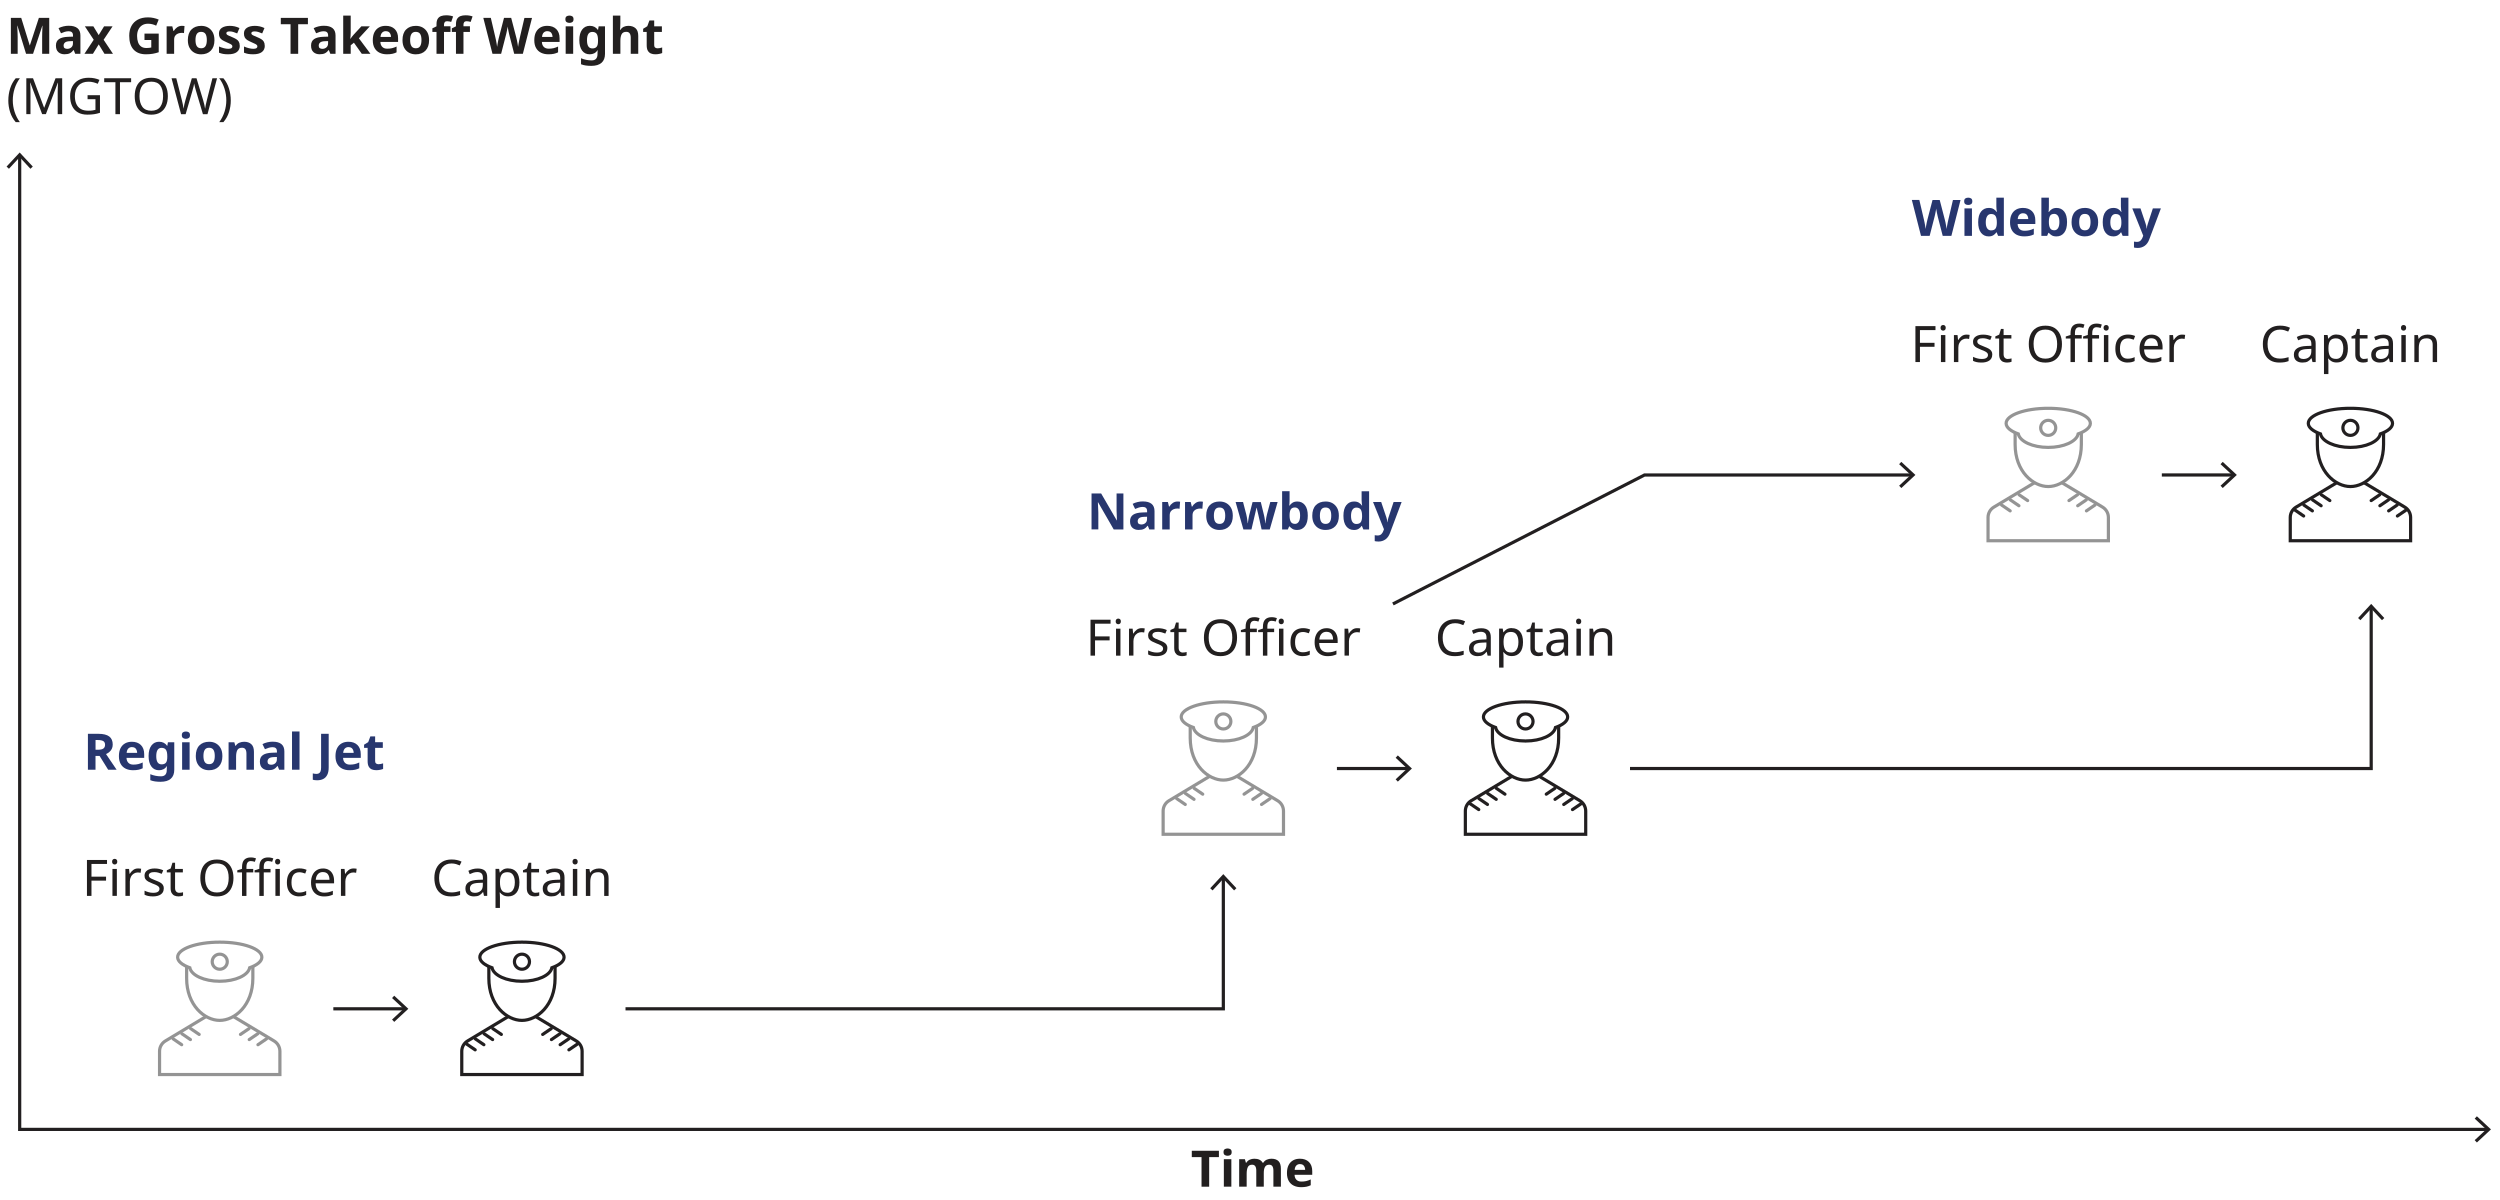 <?xml version="1.0" encoding="UTF-8"?><svg id="d" xmlns="http://www.w3.org/2000/svg" width="780" height="374.43" viewBox="0 0 780 374.43"><defs><style>.e,.f{stroke:#949494;}.e,.f,.g,.h{fill:none;stroke-miterlimit:10;}.e,.h{stroke-linecap:round;}.i{fill:#27366e;}.j{fill:#221f20;}.k{fill:#221f1f;}.g,.h{stroke:#221f20;}</style></defs><line class="g" x1="439.44" y1="239.78" x2="417.12" y2="239.78"/><polygon class="j" points="436.12 235.69 435.44 236.43 439.05 239.78 435.44 243.14 436.12 243.87 440.52 239.78 436.12 235.69"/><polyline class="g" points="596.53 148.19 513.1 148.19 434.59 188.43"/><polygon class="j" points="593.21 144.1 592.53 144.83 596.14 148.18 592.53 151.54 593.21 152.27 597.61 148.18 593.21 144.1"/><path class="i" d="M350.49,165.19h-3.01l-4.88-8.48h-.06c.02.53.04,1.07.07,1.6.03.53.05,1.07.07,1.6v5.27h-2.12v-11.21h3l4.87,8.4h.05c-.01-.52-.03-1.04-.05-1.55l-.06-1.54v-5.31h2.13v11.21Z"/><path class="i" d="M356.64,156.45c1.15,0,2.03.25,2.65.75.61.5.92,1.26.92,2.28v5.71h-1.63l-.46-1.16h-.06c-.37.46-.75.8-1.16,1-.41.21-.97.31-1.68.31-.76,0-1.4-.22-1.9-.67-.5-.44-.75-1.13-.75-2.05s.32-1.58.96-2.02c.64-.43,1.6-.67,2.87-.71l1.49-.05v-.38c0-.45-.12-.78-.35-.99-.24-.21-.56-.31-.98-.31s-.83.06-1.22.18c-.4.12-.79.27-1.19.45l-.77-1.59c.46-.24.97-.43,1.53-.56.56-.14,1.14-.2,1.75-.2ZM357.88,161.22l-.91.03c-.75.02-1.28.16-1.57.41-.29.25-.44.58-.44.99,0,.36.1.61.31.76.21.15.48.23.82.23.5,0,.93-.15,1.27-.45.35-.3.52-.72.52-1.26v-.71Z"/><path class="i" d="M367.4,156.47c.12,0,.25,0,.41.02.16.01.28.03.38.05l-.17,2.2c-.07-.02-.18-.04-.32-.06-.14-.02-.26-.02-.37-.02-.4,0-.78.07-1.15.21-.37.14-.66.37-.89.68-.23.31-.34.74-.34,1.29v4.36h-2.34v-8.57h1.77l.35,1.44h.11c.25-.44.6-.82,1.04-1.13.44-.31.95-.47,1.52-.47Z"/><path class="i" d="M374.52,156.47c.12,0,.25,0,.41.02.16.01.28.03.38.05l-.17,2.2c-.07-.02-.18-.04-.32-.06-.14-.02-.26-.02-.37-.02-.4,0-.78.07-1.15.21-.37.14-.66.37-.89.68-.23.31-.34.74-.34,1.29v4.36h-2.34v-8.57h1.77l.35,1.44h.11c.25-.44.6-.82,1.04-1.13.44-.31.95-.47,1.52-.47Z"/><path class="i" d="M384.64,160.89c0,1.42-.37,2.52-1.12,3.3s-1.77,1.16-3.05,1.16c-.8,0-1.5-.17-2.13-.52-.62-.35-1.11-.85-1.47-1.51-.36-.66-.53-1.47-.53-2.42,0-1.42.37-2.52,1.11-3.28.74-.76,1.76-1.15,3.06-1.15.81,0,1.52.17,2.13.52s1.1.85,1.46,1.5c.36.65.53,1.46.53,2.41ZM378.73,160.89c0,.85.14,1.49.42,1.92.28.43.73.65,1.36.65s1.06-.22,1.34-.65c.28-.43.42-1.08.42-1.92s-.14-1.48-.42-1.91c-.28-.42-.73-.64-1.36-.64s-1.06.21-1.34.64-.42,1.06-.42,1.91Z"/><path class="i" d="M393.62,165.19l-.66-3c-.04-.18-.1-.44-.18-.79-.08-.35-.16-.73-.26-1.13s-.18-.77-.27-1.11c-.08-.34-.14-.59-.17-.75h-.06c-.03.16-.09.41-.16.75-.08.34-.17.71-.26,1.11s-.18.78-.27,1.14c-.08.36-.15.63-.19.82l-.69,2.97h-2.51l-2.43-8.57h2.32l.99,3.8c.07.26.14.58.2.94.06.37.11.72.16,1.06s.09.61.11.81h.06c.01-.15.03-.34.06-.59.03-.25.07-.5.12-.76.05-.26.09-.5.13-.71.04-.21.07-.36.09-.43l1.05-4.11h2.57l1,4.11c.04.15.09.38.15.71s.11.65.16.99c.05.33.07.6.07.8h.06c.02-.18.06-.44.11-.78.05-.34.11-.7.18-1.08.07-.38.14-.7.21-.96l1.02-3.8h2.29l-2.46,8.57h-2.54Z"/><path class="i" d="M402.35,153.26v2.78c0,.32-.01.64-.03.96s-.04.56-.06.74h.09c.23-.36.54-.66.93-.9.39-.25.89-.37,1.51-.37.96,0,1.74.37,2.34,1.12.6.75.9,1.85.9,3.3s-.3,2.57-.91,3.33-1.4,1.13-2.39,1.13c-.63,0-1.12-.11-1.48-.34-.36-.22-.66-.48-.89-.76h-.16l-.39.94h-1.79v-11.93h2.34ZM404.03,158.33c-.61,0-1.03.19-1.28.56-.25.38-.38.95-.4,1.73v.25c0,.83.12,1.46.37,1.91.25.44.69.67,1.34.67.48,0,.86-.22,1.15-.67.28-.44.42-1.09.42-1.92s-.14-1.47-.43-1.89c-.29-.42-.68-.64-1.17-.64Z"/><path class="i" d="M417.73,160.89c0,1.42-.37,2.52-1.12,3.3s-1.77,1.16-3.05,1.16c-.8,0-1.5-.17-2.13-.52-.62-.35-1.11-.85-1.47-1.51-.36-.66-.53-1.47-.53-2.42,0-1.42.37-2.52,1.11-3.28.74-.76,1.76-1.15,3.06-1.15.81,0,1.52.17,2.13.52s1.1.85,1.46,1.5c.36.65.53,1.46.53,2.41ZM411.81,160.89c0,.85.14,1.49.42,1.92.28.43.73.65,1.36.65s1.06-.22,1.34-.65c.28-.43.42-1.08.42-1.92s-.14-1.48-.42-1.91c-.28-.42-.73-.64-1.36-.64s-1.06.21-1.34.64-.42,1.06-.42,1.91Z"/><path class="i" d="M422.38,165.35c-.95,0-1.73-.37-2.33-1.12-.6-.75-.9-1.85-.9-3.3s.3-2.57.91-3.33c.61-.75,1.4-1.13,2.39-1.13.62,0,1.12.12,1.52.36.4.24.71.54.94.9h.08c-.03-.17-.07-.41-.11-.73-.04-.32-.06-.65-.06-.98v-2.75h2.34v11.93h-1.79l-.46-1.11h-.09c-.23.36-.54.66-.93.9-.39.25-.89.37-1.51.37ZM423.19,163.48c.65,0,1.1-.19,1.37-.57.26-.38.4-.95.41-1.72v-.25c0-.84-.13-1.48-.38-1.91-.26-.44-.73-.66-1.42-.66-.51,0-.92.22-1.21.67s-.44,1.09-.44,1.92.15,1.47.44,1.89c.29.42.71.64,1.24.64Z"/><path class="i" d="M428.37,156.62h2.56l1.62,4.82c.08.23.15.47.19.71.04.25.07.5.09.78h.05c.03-.27.08-.53.13-.78.06-.25.12-.48.2-.71l1.59-4.82h2.51l-3.63,9.67c-.32.89-.8,1.56-1.42,2-.62.44-1.34.67-2.16.67-.26,0-.49-.01-.68-.04-.19-.03-.36-.05-.51-.09v-1.85c.11.02.25.04.42.06.16.02.33.03.51.03.49,0,.88-.15,1.17-.45.29-.3.5-.66.64-1.08l.14-.42-3.41-8.51Z"/><path class="k" d="M341.65,204.56h-1.41v-11.21h6.26v1.24h-4.85v3.97h4.55v1.24h-4.55v4.76Z"/><path class="k" d="M348.91,193c.21,0,.39.07.56.21.16.14.24.36.24.67s-.08.51-.24.66c-.16.15-.35.22-.56.22-.23,0-.42-.07-.58-.22-.16-.15-.24-.37-.24-.66s.08-.53.24-.67c.16-.14.35-.21.58-.21ZM349.58,196.15v8.41h-1.38v-8.41h1.38Z"/><path class="k" d="M356.17,195.99c.16,0,.33,0,.51.02.18.02.34.04.48.07l-.17,1.27c-.14-.03-.29-.06-.45-.08-.16-.02-.32-.03-.46-.03-.43,0-.83.12-1.21.35-.38.24-.68.56-.9.99s-.34.92-.34,1.48v4.49h-1.38v-8.41h1.13l.16,1.54h.06c.27-.46.62-.86,1.05-1.19.43-.33.94-.5,1.52-.5Z"/><path class="k" d="M364.21,202.24c0,.82-.3,1.43-.91,1.85s-1.42.63-2.45.63c-.59,0-1.09-.05-1.51-.14s-.8-.22-1.12-.39v-1.26c.33.17.74.32,1.22.46.48.14.96.21,1.45.21.7,0,1.21-.11,1.52-.34.31-.22.47-.53.47-.9,0-.21-.06-.4-.17-.56-.12-.17-.32-.33-.62-.5-.3-.17-.72-.36-1.28-.56-.54-.21-1.01-.42-1.4-.63-.39-.21-.69-.46-.89-.75-.21-.29-.31-.67-.31-1.13,0-.71.29-1.26.87-1.65.58-.39,1.34-.58,2.28-.58.51,0,.99.05,1.44.15s.86.24,1.25.42l-.47,1.1c-.36-.15-.73-.27-1.11-.38-.39-.1-.78-.16-1.19-.16-.56,0-1,.09-1.29.27-.3.18-.45.43-.45.75,0,.23.07.43.2.59.14.16.36.32.68.47.32.15.75.33,1.28.54.53.2.99.4,1.37.61.38.21.66.46.86.76.2.3.3.67.3,1.12Z"/><path class="k" d="M369.06,203.59c.21,0,.42-.02.64-.05s.4-.08.53-.12v1.05c-.15.07-.36.13-.63.18-.27.05-.53.07-.78.07-.44,0-.85-.08-1.22-.23-.37-.15-.67-.42-.9-.79-.23-.38-.35-.9-.35-1.58v-4.9h-1.19v-.66l1.21-.55.55-1.79h.82v1.93h2.43v1.07h-2.43v4.87c0,.51.12.89.37,1.14s.56.37.95.37Z"/><path class="k" d="M385.96,198.94c0,1.16-.2,2.17-.59,3.04s-.97,1.54-1.73,2.02-1.71.72-2.84.72-2.13-.24-2.9-.72-1.34-1.16-1.72-2.02c-.38-.87-.56-1.88-.56-3.04s.19-2.16.56-3.01c.38-.86.95-1.53,1.72-2.01.77-.48,1.74-.72,2.91-.72s2.06.24,2.83.71c.76.48,1.34,1.15,1.73,2.01s.59,1.88.59,3.04ZM377.11,198.94c0,1.41.3,2.52.9,3.33.6.81,1.53,1.22,2.79,1.22s2.21-.41,2.79-1.22c.59-.81.88-1.92.88-3.33s-.29-2.52-.88-3.32c-.59-.8-1.51-1.2-2.78-1.2s-2.2.4-2.8,1.2c-.6.8-.9,1.91-.9,3.32Z"/><path class="k" d="M392.13,197.22h-2.12v7.35h-1.38v-7.35h-1.48v-.64l1.48-.47v-.49c0-1.09.24-1.87.72-2.35s1.15-.71,2.01-.71c.33,0,.64.03.92.09s.52.12.71.2l-.36,1.08c-.17-.05-.36-.1-.58-.16-.22-.05-.44-.08-.67-.08-.46,0-.8.15-1.03.46s-.34.79-.34,1.45v.55h2.12v1.07ZM397.53,197.22h-2.12v7.35h-1.38v-7.35h-1.48v-.64l1.48-.47v-.49c0-1.09.24-1.87.72-2.35.48-.48,1.15-.71,2.01-.71.33,0,.64.03.92.09.28.06.52.12.71.2l-.36,1.08c-.17-.05-.36-.1-.58-.16-.22-.05-.44-.08-.67-.08-.46,0-.8.15-1.03.46-.23.31-.34.79-.34,1.45v.55h2.12v1.07ZM399.76,193c.21,0,.39.07.56.21.16.14.24.36.24.67s-.08.51-.24.66c-.16.15-.35.22-.56.22-.23,0-.42-.07-.58-.22-.16-.15-.24-.37-.24-.66s.08-.53.24-.67c.16-.14.35-.21.58-.21ZM400.43,196.15v8.41h-1.38v-8.41h1.38Z"/><path class="k" d="M406.48,204.72c-.74,0-1.4-.15-1.99-.46-.58-.3-1.04-.77-1.37-1.41-.33-.64-.49-1.45-.49-2.45s.17-1.88.52-2.53c.35-.65.81-1.12,1.4-1.43.59-.3,1.26-.46,2.02-.46.43,0,.84.04,1.24.13s.72.2.97.32l-.42,1.15c-.25-.09-.54-.18-.88-.27s-.65-.13-.94-.13c-1.65,0-2.48,1.06-2.48,3.19,0,1.02.2,1.79.6,2.33.4.54,1,.81,1.8.81.46,0,.87-.05,1.22-.14s.67-.21.97-.35v1.22c-.28.15-.59.26-.93.34-.34.08-.75.12-1.23.12Z"/><path class="k" d="M413.88,195.99c.72,0,1.34.16,1.86.47s.92.76,1.19,1.33c.28.57.42,1.24.42,2v.83h-5.76c.02.95.26,1.68.73,2.17.47.5,1.12.75,1.95.75.53,0,1.01-.05,1.42-.15.41-.1.84-.24,1.28-.43v1.21c-.43.19-.85.33-1.27.42-.42.09-.92.13-1.49.13-.8,0-1.5-.16-2.11-.49-.61-.32-1.09-.81-1.43-1.45-.34-.64-.51-1.43-.51-2.36s.15-1.71.46-2.37.74-1.17,1.3-1.52c.56-.36,1.21-.53,1.95-.53ZM413.87,197.12c-.66,0-1.18.21-1.56.64-.38.42-.61,1.01-.68,1.77h4.29c-.01-.71-.18-1.29-.5-1.73-.32-.44-.84-.67-1.54-.67Z"/><path class="k" d="M423.41,195.99c.16,0,.33,0,.51.02.18.02.34.04.48.07l-.17,1.27c-.14-.03-.29-.06-.45-.08-.16-.02-.32-.03-.46-.03-.43,0-.83.12-1.21.35-.38.24-.68.56-.9.99s-.34.92-.34,1.48v4.49h-1.38v-8.41h1.13l.16,1.54h.06c.27-.46.62-.86,1.05-1.19.43-.33.94-.5,1.52-.5Z"/><path class="j" d="M453.99,194.44c-1.2,0-2.15.4-2.84,1.21-.69.81-1.04,1.91-1.04,3.31s.32,2.49.97,3.3c.64.81,1.61,1.22,2.9,1.22.49,0,.96-.04,1.4-.13.44-.08.87-.19,1.29-.31v1.22c-.42.16-.85.27-1.29.35-.44.07-.98.11-1.59.11-1.14,0-2.09-.24-2.86-.71-.76-.47-1.34-1.14-1.72-2.01s-.57-1.89-.57-3.06.21-2.13.62-2.99c.41-.86,1.02-1.54,1.83-2.02.81-.49,1.78-.73,2.94-.73s2.21.22,3.09.66l-.56,1.19c-.35-.16-.73-.3-1.15-.42s-.89-.19-1.39-.19Z"/><path class="j" d="M462.11,196.01c1.03,0,1.78.23,2.28.67s.74,1.17.74,2.15v5.73h-1l-.27-1.19h-.06c-.37.46-.75.8-1.15,1.02s-.96.33-1.67.33c-.76,0-1.4-.2-1.9-.6-.5-.4-.75-1.03-.75-1.89s.33-1.48.99-1.94,1.67-.7,3.04-.75l1.43-.05v-.5c0-.7-.15-1.19-.46-1.46-.3-.27-.73-.41-1.29-.41-.44,0-.86.07-1.26.2s-.77.28-1.11.45l-.42-1.04c.37-.2.8-.37,1.3-.51.5-.14,1.03-.21,1.57-.21ZM463.75,200.45l-1.24.05c-1.05.04-1.77.21-2.17.5-.4.29-.6.71-.6,1.24,0,.47.14.82.43,1.04.29.22.66.33,1.11.33.71,0,1.3-.2,1.77-.59.47-.39.71-1,.71-1.81v-.75Z"/><path class="j" d="M471.73,195.99c1.04,0,1.87.36,2.5,1.08.63.72.95,1.81.95,3.26s-.32,2.52-.95,3.26c-.63.74-1.47,1.11-2.52,1.11-.65,0-1.19-.12-1.61-.37s-.76-.53-1-.86h-.09c.02.18.04.4.06.67.02.27.03.51.03.71v3.45h-1.38v-12.18h1.13l.19,1.15h.06c.25-.37.58-.67.99-.93s.95-.38,1.63-.38ZM471.48,197.16c-.86,0-1.46.24-1.81.72s-.54,1.21-.56,2.2v.27c0,1.04.17,1.83.51,2.39.34.56.97.84,1.89.84.51,0,.93-.14,1.26-.42s.58-.67.74-1.15c.16-.49.24-1.04.24-1.67,0-.96-.19-1.73-.56-2.31-.37-.58-.94-.86-1.72-.86Z"/><path class="j" d="M480.19,203.59c.21,0,.42-.02.64-.05s.4-.08.53-.12v1.05c-.15.07-.36.13-.63.18-.27.05-.53.07-.78.07-.44,0-.85-.08-1.22-.23-.37-.15-.67-.42-.9-.79-.23-.38-.35-.9-.35-1.58v-4.9h-1.19v-.66l1.21-.55.55-1.79h.82v1.93h2.43v1.07h-2.43v4.87c0,.51.12.89.37,1.14s.56.37.95.37Z"/><path class="j" d="M486.23,196.01c1.03,0,1.78.23,2.28.67s.74,1.17.74,2.15v5.73h-1l-.27-1.19h-.06c-.37.46-.75.8-1.15,1.02s-.96.33-1.67.33c-.76,0-1.4-.2-1.9-.6-.5-.4-.75-1.03-.75-1.89s.33-1.48.99-1.94,1.67-.7,3.04-.75l1.43-.05v-.5c0-.7-.15-1.19-.46-1.46-.3-.27-.73-.41-1.29-.41-.44,0-.86.07-1.26.2s-.77.28-1.11.45l-.42-1.04c.37-.2.8-.37,1.3-.51.5-.14,1.03-.21,1.57-.21ZM487.88,200.45l-1.24.05c-1.05.04-1.77.21-2.17.5-.4.29-.6.71-.6,1.24,0,.47.14.82.43,1.04.29.22.66.33,1.11.33.71,0,1.3-.2,1.77-.59.47-.39.71-1,.71-1.81v-.75Z"/><path class="j" d="M492.55,193c.21,0,.39.07.56.21.16.14.24.36.24.67s-.08.51-.24.66c-.16.15-.35.22-.56.22-.23,0-.42-.07-.58-.22-.16-.15-.24-.37-.24-.66s.08-.53.24-.67c.16-.14.35-.21.58-.21ZM493.23,196.15v8.41h-1.38v-8.41h1.38Z"/><path class="j" d="M499.95,195.99c1,0,1.76.24,2.28.73.51.49.77,1.27.77,2.36v5.48h-1.37v-5.38c0-1.35-.63-2.02-1.88-2.02-.93,0-1.57.26-1.93.78-.36.52-.53,1.28-.53,2.26v4.36h-1.38v-8.41h1.11l.2,1.15h.08c.27-.44.65-.77,1.13-.98.48-.21.99-.32,1.52-.32Z"/><path class="g" d="M471.72,242.19l-12.71,7.63c-1.13.68-1.82,1.9-1.82,3.22v7.26h37.55v-7.26c0-1.32-.69-2.54-1.82-3.22l-12.71-7.63"/><path class="g" d="M465.64,226.58v3.67c0,8.45,5.63,13.14,10.33,13.14s10.33-4.69,10.33-13.14v-3.67"/><path class="g" d="M489.11,223.68c0-2.59-5.88-4.69-13.14-4.69s-13.14,2.1-13.14,4.69c0,1.29,1.45,2.45,3.8,3.3.49,2.36,4.48,4.21,9.34,4.21s8.85-1.84,9.34-4.21c2.35-.85,3.8-2.01,3.8-3.3Z"/><circle class="g" cx="475.96" cy="225.09" r="2.35"/><line class="h" x1="458.7" y1="250.77" x2="461.37" y2="252.59"/><line class="h" x1="461.42" y1="249.16" x2="464.09" y2="250.99"/><line class="h" x1="464.15" y1="247.56" x2="466.82" y2="249.39"/><line class="h" x1="466.87" y1="245.96" x2="469.54" y2="247.78"/><line class="h" x1="482.44" y1="247.78" x2="485.11" y2="245.96"/><line class="h" x1="485.17" y1="249.39" x2="487.84" y2="247.56"/><line class="h" x1="487.89" y1="250.99" x2="490.56" y2="249.16"/><line class="h" x1="490.62" y1="252.59" x2="493.29" y2="250.77"/><path class="f" d="M377.43,242.19l-12.71,7.63c-1.13.68-1.82,1.9-1.82,3.22v7.26h37.55v-7.26c0-1.32-.69-2.54-1.82-3.22l-12.71-7.63"/><path class="f" d="M371.35,226.58v3.67c0,8.45,5.63,13.14,10.33,13.14s10.33-4.69,10.33-13.14v-3.67"/><path class="f" d="M394.82,223.68c0-2.59-5.88-4.69-13.14-4.69s-13.14,2.1-13.14,4.69c0,1.29,1.45,2.45,3.8,3.3.49,2.36,4.48,4.21,9.34,4.21s8.85-1.84,9.34-4.21c2.35-.85,3.8-2.01,3.8-3.3Z"/><circle class="f" cx="381.68" cy="225.09" r="2.35"/><line class="e" x1="367.13" y1="249.16" x2="369.8" y2="250.99"/><line class="e" x1="369.86" y1="247.56" x2="372.53" y2="249.39"/><line class="e" x1="372.59" y1="245.96" x2="375.25" y2="247.78"/><line class="e" x1="388.15" y1="247.78" x2="390.82" y2="245.96"/><line class="e" x1="390.88" y1="249.39" x2="393.55" y2="247.56"/><line class="e" x1="393.6" y1="250.99" x2="396.27" y2="249.16"/><line class="g" x1="6.14" y1="352.37" x2="776.1" y2="352.37"/><polygon class="j" points="772.79 356.46 772.1 355.73 775.72 352.37 772.1 349.01 772.79 348.28 777.18 352.37 772.79 356.46"/><line class="g" x1="6.14" y1="48.66" x2="6.14" y2="352.87"/><polygon class="j" points="2.05 51.97 2.79 52.66 6.14 49.04 9.5 52.66 10.23 51.97 6.14 47.58 2.05 51.97"/><line class="g" x1="126.32" y1="314.75" x2="104" y2="314.75"/><polygon class="j" points="123 310.66 122.32 311.39 125.93 314.74 122.32 318.1 123 318.83 127.4 314.74 123 310.66"/><polyline class="g" points="381.68 273.82 381.68 314.75 195.16 314.75"/><polygon class="j" points="377.59 277.13 378.32 277.81 381.67 274.2 385.03 277.81 385.76 277.13 381.67 272.73 377.59 277.13"/><polyline class="g" points="739.81 189.51 739.81 239.78 508.56 239.78"/><polygon class="j" points="735.72 192.82 736.45 193.5 739.81 189.89 743.17 193.5 743.9 192.82 739.81 188.42 735.72 192.82"/><path class="k" d="M8.13,16.79l-2.7-8.79h-.06c.01.21.03.52.05.94s.04.87.06,1.34c.02.48.03.91.03,1.29v5.21h-2.12V5.58h3.23l2.65,8.57h.05l2.81-8.57h3.23v11.21h-2.21v-5.31c0-.36,0-.76.02-1.22.02-.46.03-.9.05-1.31.02-.41.03-.72.04-.93h-.06l-2.89,8.77h-2.18Z"/><path class="k" d="M21.52,8.04c1.15,0,2.03.25,2.65.75.61.5.92,1.26.92,2.28v5.71h-1.63l-.46-1.16h-.06c-.37.46-.75.8-1.16,1-.41.21-.97.31-1.68.31-.76,0-1.4-.22-1.9-.67-.5-.44-.75-1.13-.75-2.05s.32-1.58.96-2.02c.64-.43,1.6-.67,2.87-.71l1.49-.05v-.38c0-.45-.12-.78-.35-.99-.24-.21-.56-.31-.98-.31s-.83.06-1.22.18c-.4.12-.79.27-1.19.45l-.77-1.59c.46-.24.97-.43,1.53-.56.56-.14,1.14-.2,1.75-.2ZM22.76,12.82l-.91.03c-.75.02-1.28.16-1.57.41-.29.25-.44.58-.44.99,0,.36.1.61.31.76.21.15.48.23.82.23.5,0,.93-.15,1.27-.45.35-.3.52-.72.52-1.26v-.71Z"/><path class="k" d="M29.24,12.41l-2.76-4.19h2.65l1.66,2.73,1.68-2.73h2.65l-2.79,4.19,2.92,4.38h-2.65l-1.8-2.94-1.81,2.94h-2.65l2.9-4.38Z"/><path class="k" d="M45.08,10.49h4.44v5.81c-.59.2-1.2.36-1.83.47-.63.11-1.35.17-2.16.17-1.67,0-2.96-.49-3.86-1.48-.9-.98-1.35-2.42-1.35-4.3,0-1.17.23-2.19.68-3.04.46-.86,1.12-1.52,1.99-1.99.87-.47,1.93-.71,3.19-.71.6,0,1.18.06,1.76.19.58.13,1.1.29,1.57.5l-.78,1.9c-.35-.18-.74-.32-1.18-.44s-.9-.17-1.38-.17c-.69,0-1.29.16-1.8.47s-.9.76-1.18,1.33c-.28.57-.42,1.24-.42,2.02,0,.73.1,1.38.3,1.95s.51,1.01.94,1.33c.43.32.99.48,1.68.48.33,0,.62-.02.86-.05s.45-.07.65-.11v-2.34h-2.12v-1.98Z"/><path class="k" d="M56.78,8.06c.12,0,.25,0,.41.02.16.01.28.03.38.05l-.17,2.2c-.07-.02-.18-.04-.32-.06-.14-.02-.26-.02-.37-.02-.4,0-.78.07-1.15.21-.37.14-.66.37-.89.68-.23.31-.34.74-.34,1.29v4.36h-2.34v-8.57h1.77l.35,1.44h.11c.25-.44.6-.82,1.04-1.13.44-.31.95-.47,1.52-.47Z"/><path class="k" d="M66.91,12.49c0,1.42-.37,2.52-1.12,3.3s-1.77,1.16-3.05,1.16c-.8,0-1.5-.17-2.13-.52-.62-.35-1.11-.85-1.47-1.51-.36-.66-.53-1.47-.53-2.42,0-1.42.37-2.52,1.11-3.28.74-.76,1.76-1.15,3.06-1.15.81,0,1.52.17,2.13.52s1.1.85,1.46,1.5c.36.65.53,1.46.53,2.41ZM60.99,12.49c0,.85.14,1.49.42,1.92.28.43.73.65,1.36.65s1.06-.22,1.34-.65c.28-.43.42-1.08.42-1.92s-.14-1.48-.42-1.91c-.28-.42-.73-.64-1.36-.64s-1.06.21-1.34.64-.42,1.06-.42,1.91Z"/><path class="k" d="M74.82,14.24c0,.87-.31,1.54-.92,2-.61.47-1.53.7-2.74.7-.6,0-1.11-.04-1.54-.12-.43-.08-.86-.21-1.29-.38v-1.93c.46.21.96.38,1.49.52.53.14,1,.2,1.41.2.46,0,.79-.07.98-.2.19-.14.29-.31.29-.53,0-.15-.04-.28-.12-.39-.08-.11-.25-.25-.51-.39-.26-.15-.67-.33-1.22-.56-.53-.23-.97-.46-1.32-.68-.35-.22-.6-.5-.77-.82-.17-.32-.25-.72-.25-1.2,0-.79.31-1.39.93-1.79.62-.4,1.44-.6,2.46-.6.53,0,1.04.05,1.52.16.48.1.98.28,1.49.52l-.71,1.68c-.42-.18-.82-.33-1.19-.45-.38-.12-.76-.18-1.15-.18-.69,0-1.04.19-1.04.56,0,.14.04.26.13.37s.26.23.52.35c.26.13.64.29,1.14.5.49.2.92.41,1.27.62.36.21.63.48.82.8.19.32.29.74.29,1.25Z"/><path class="k" d="M82.62,14.24c0,.87-.31,1.54-.92,2-.61.47-1.53.7-2.74.7-.6,0-1.11-.04-1.54-.12-.43-.08-.86-.21-1.29-.38v-1.93c.46.21.96.38,1.49.52.53.14,1,.2,1.41.2.46,0,.79-.07.98-.2.19-.14.29-.31.29-.53,0-.15-.04-.28-.12-.39-.08-.11-.25-.25-.51-.39-.26-.15-.67-.33-1.22-.56-.53-.23-.97-.46-1.32-.68-.35-.22-.6-.5-.77-.82-.17-.32-.25-.72-.25-1.2,0-.79.31-1.39.93-1.79.62-.4,1.44-.6,2.46-.6.53,0,1.04.05,1.52.16.48.1.98.28,1.49.52l-.71,1.68c-.42-.18-.82-.33-1.19-.45-.38-.12-.76-.18-1.15-.18-.69,0-1.04.19-1.04.56,0,.14.04.26.13.37s.26.23.52.35c.26.13.64.29,1.14.5.49.2.92.41,1.27.62.36.21.63.48.82.8.19.32.29.74.29,1.25Z"/><path class="k" d="M93.02,16.79h-2.37V7.56h-3.04v-1.98h8.46v1.98h-3.04v9.23Z"/><path class="k" d="M101.12,8.04c1.15,0,2.03.25,2.65.75.61.5.92,1.26.92,2.28v5.71h-1.63l-.46-1.16h-.06c-.37.46-.75.8-1.16,1-.41.21-.97.31-1.68.31-.76,0-1.4-.22-1.9-.67-.5-.44-.75-1.13-.75-2.05s.32-1.58.96-2.02c.64-.43,1.6-.67,2.87-.71l1.49-.05v-.38c0-.45-.12-.78-.35-.99-.24-.21-.56-.31-.98-.31s-.83.06-1.22.18c-.4.12-.79.27-1.19.45l-.77-1.59c.46-.24.97-.43,1.53-.56.56-.14,1.14-.2,1.75-.2ZM102.36,12.82l-.91.03c-.75.02-1.28.16-1.57.41-.29.25-.44.58-.44.99,0,.36.1.61.31.76.21.15.48.23.82.23.5,0,.93-.15,1.27-.45.35-.3.52-.72.52-1.26v-.71Z"/><path class="k" d="M109.42,4.86v5.34c0,.32-.01.65-.04.96-.03.32-.05.64-.09.97h.03c.16-.22.32-.44.49-.67.17-.22.35-.44.53-.64l2.4-2.6h2.64l-3.41,3.72,3.61,4.85h-2.7l-2.46-3.47-1,.8v2.67h-2.34V4.86h2.34Z"/><path class="k" d="M120.35,8.06c1.18,0,2.12.34,2.81,1.01.69.68,1.04,1.64,1.04,2.88v1.13h-5.52c.02.66.22,1.18.59,1.55.37.38.89.56,1.55.56.55,0,1.06-.05,1.51-.16.45-.11.92-.28,1.4-.51v1.81c-.42.21-.86.36-1.33.46-.47.1-1.03.15-1.69.15-.86,0-1.62-.16-2.28-.48-.66-.32-1.18-.8-1.55-1.45-.38-.65-.57-1.46-.57-2.45s.17-1.84.51-2.5c.34-.66.81-1.16,1.42-1.5s1.31-.5,2.12-.5ZM120.36,9.72c-.45,0-.82.15-1.12.44-.3.29-.47.75-.53,1.37h3.28c-.01-.52-.15-.95-.41-1.29-.26-.34-.67-.51-1.22-.51Z"/><path class="k" d="M133.88,12.49c0,1.42-.37,2.52-1.12,3.3s-1.77,1.16-3.05,1.16c-.8,0-1.5-.17-2.13-.52-.62-.35-1.11-.85-1.47-1.51-.36-.66-.53-1.47-.53-2.42,0-1.42.37-2.52,1.11-3.28.74-.76,1.76-1.15,3.06-1.15.81,0,1.52.17,2.13.52s1.1.85,1.46,1.5c.36.65.53,1.46.53,2.41ZM127.96,12.49c0,.85.14,1.49.42,1.92.28.43.73.65,1.36.65s1.06-.22,1.34-.65c.28-.43.42-1.08.42-1.92s-.14-1.48-.42-1.91c-.28-.42-.73-.64-1.36-.64s-1.06.21-1.34.64-.42,1.06-.42,1.91Z"/><path class="k" d="M140.55,9.97h-2.02v6.81h-2.34v-6.81h-1.29v-1.13l1.29-.63v-.63c0-.73.12-1.3.37-1.7.25-.4.6-.69,1.05-.86.46-.17.99-.25,1.61-.25.46,0,.88.04,1.25.11.37.07.67.16.9.25l-.6,1.71c-.18-.05-.37-.1-.58-.15-.21-.05-.45-.07-.72-.07-.32,0-.56.1-.71.3s-.23.45-.23.75v.53h2.02v1.76ZM146.62,9.97h-2.02v6.81h-2.34v-6.81h-1.29v-1.13l1.29-.63v-.63c0-.73.12-1.3.37-1.7.25-.4.6-.69,1.05-.86.46-.17.99-.25,1.61-.25.46,0,.88.04,1.25.11.37.07.67.16.9.25l-.6,1.71c-.18-.05-.37-.1-.58-.15-.21-.05-.45-.07-.72-.07-.32,0-.56.1-.71.3-.15.2-.23.45-.23.75v.53h2.02v1.76Z"/><path class="k" d="M165.99,5.58l-2.86,11.21h-2.7l-1.52-5.89c-.03-.11-.07-.29-.12-.52-.05-.23-.1-.48-.16-.75-.06-.27-.11-.53-.15-.78-.04-.25-.07-.44-.09-.57-.01.14-.04.33-.09.57-.05.25-.1.5-.15.77-.05.27-.1.52-.16.75-.05.24-.09.42-.13.54l-1.51,5.87h-2.7l-2.86-11.21h2.34l1.43,6.12c.06.24.13.54.2.91s.14.73.2,1.1c.06.37.11.67.14.93.03-.26.08-.57.14-.93.06-.36.13-.71.2-1.05.07-.34.13-.6.18-.79l1.63-6.28h2.24l1.63,6.28c.05.18.11.44.18.78s.13.7.2,1.07c.06.37.11.67.14.93.03-.26.08-.57.14-.93.06-.36.13-.72.21-1.09.08-.37.14-.67.2-.91l1.43-6.12h2.34Z"/><path class="k" d="M170.74,8.06c1.18,0,2.12.34,2.81,1.01.69.68,1.04,1.64,1.04,2.88v1.13h-5.52c.02.66.22,1.18.59,1.55.37.38.89.56,1.55.56.55,0,1.06-.05,1.51-.16.45-.11.92-.28,1.4-.51v1.81c-.42.21-.86.36-1.33.46-.47.1-1.03.15-1.69.15-.86,0-1.62-.16-2.28-.48-.66-.32-1.18-.8-1.55-1.45-.38-.65-.57-1.46-.57-2.45s.17-1.84.51-2.5c.34-.66.81-1.16,1.42-1.5s1.31-.5,2.12-.5ZM170.76,9.72c-.45,0-.82.15-1.12.44-.3.29-.47.75-.53,1.37h3.28c-.01-.52-.15-.95-.41-1.29-.26-.34-.67-.51-1.22-.51Z"/><path class="k" d="M177.67,4.86c.35,0,.64.08.89.24s.38.46.38.9-.13.73-.38.89c-.25.17-.55.25-.89.25s-.66-.08-.9-.25c-.25-.17-.37-.47-.37-.89s.12-.74.37-.9c.25-.16.55-.24.9-.24ZM178.83,8.22v8.57h-2.34v-8.57h2.34Z"/><path class="k" d="M184.05,8.06c1.06,0,1.88.42,2.48,1.26h.06l.19-1.1h1.98v8.58c0,1.22-.36,2.16-1.08,2.79-.72.64-1.79.96-3.2.96-.61,0-1.17-.04-1.69-.11s-1.02-.2-1.51-.39v-1.87c1.06.44,2.17.66,3.34.66s1.8-.65,1.8-1.95v-.17c0-.18,0-.36.02-.55.02-.19.03-.36.04-.5h-.06c-.29.45-.64.77-1.05.97-.41.2-.87.3-1.38.3-1.02,0-1.81-.39-2.38-1.17s-.86-1.87-.86-3.26.29-2.5.88-3.28c.59-.78,1.39-1.18,2.42-1.18ZM184.79,9.96c-1.1,0-1.65.86-1.65,2.59s.56,2.56,1.68,2.56c.6,0,1.04-.17,1.33-.51.29-.34.43-.93.43-1.78v-.28c0-.92-.14-1.58-.42-1.98-.28-.4-.74-.6-1.37-.6Z"/><path class="k" d="M193.55,4.86v2.43c0,.42-.01.82-.04,1.21-.03.39-.05.66-.07.82h.13c.27-.44.62-.76,1.05-.96s.91-.3,1.43-.3c.93,0,1.68.25,2.24.75.56.5.84,1.29.84,2.39v5.59h-2.34v-5.01c0-1.23-.46-1.85-1.38-1.85-.7,0-1.19.24-1.45.73-.27.49-.4,1.19-.4,2.1v4.03h-2.34V4.86h2.34Z"/><path class="k" d="M205.13,15.08c.26,0,.51-.03.75-.08s.48-.12.72-.19v1.74c-.25.1-.56.2-.93.27-.37.08-.78.12-1.22.12-.51,0-.97-.08-1.37-.25-.4-.17-.72-.46-.96-.87-.24-.41-.35-.99-.35-1.72v-4.13h-1.11v-.99l1.29-.79.67-1.8h1.49v1.82h2.4v1.76h-2.4v4.13c0,.32.09.57.28.73.19.16.43.24.74.24Z"/><path class="k" d="M2.6,31.32c0-1.28.19-2.51.56-3.7.37-1.19.95-2.26,1.75-3.21h1.3c-.73.98-1.28,2.07-1.66,3.25-.37,1.18-.56,2.4-.56,3.64s.19,2.4.56,3.57c.37,1.17.92,2.24,1.64,3.23h-1.29c-.8-.92-1.38-1.96-1.75-3.13-.37-1.17-.56-2.38-.56-3.65Z"/><path class="k" d="M13.15,35.62l-3.69-9.83h-.06c.03.32.06.76.08,1.31.02.55.03,1.12.03,1.72v6.8h-1.3v-11.21h2.09l3.45,9.18h.06l3.52-9.18h2.07v11.21h-1.4v-6.89c0-.54.01-1.08.04-1.62.03-.53.05-.97.07-1.3h-.06l-3.74,9.81h-1.16Z"/><path class="k" d="M27.31,29.7h3.88v5.49c-.61.2-1.22.35-1.84.44s-1.32.14-2.1.14c-1.16,0-2.14-.23-2.94-.7-.8-.47-1.4-1.13-1.81-1.99-.41-.86-.62-1.89-.62-3.07s.23-2.19.69-3.04,1.12-1.52,1.99-2c.86-.48,1.91-.71,3.13-.71.63,0,1.22.06,1.78.17s1.08.28,1.56.49l-.53,1.22c-.4-.18-.85-.33-1.34-.46s-1.01-.19-1.55-.19c-1.34,0-2.38.4-3.13,1.21-.75.81-1.12,1.91-1.12,3.31,0,.89.14,1.68.43,2.36.29.69.74,1.22,1.36,1.6.62.38,1.43.57,2.43.57.49,0,.91-.03,1.26-.08.35-.05.66-.12.94-.19v-3.33h-2.46v-1.26Z"/><path class="k" d="M37.42,35.62h-1.41v-9.97h-3.5v-1.24h8.4v1.24h-3.48v9.97Z"/><path class="k" d="M52.37,30c0,1.16-.2,2.17-.59,3.04s-.97,1.54-1.73,2.02-1.71.72-2.84.72-2.13-.24-2.9-.72-1.34-1.16-1.72-2.02c-.38-.87-.56-1.88-.56-3.04s.19-2.16.56-3.01c.38-.86.95-1.53,1.72-2.01.77-.48,1.74-.72,2.91-.72s2.06.24,2.83.71c.76.48,1.34,1.15,1.73,2.01s.59,1.88.59,3.04ZM43.52,30c0,1.41.3,2.52.9,3.33.6.81,1.53,1.22,2.79,1.22s2.21-.41,2.79-1.22c.59-.81.88-1.92.88-3.33s-.29-2.52-.88-3.32c-.59-.8-1.51-1.2-2.78-1.2s-2.2.4-2.8,1.2c-.6.8-.9,1.91-.9,3.32Z"/><path class="k" d="M67.72,24.41l-2.98,11.21h-1.43l-2.18-7.35c-.08-.3-.17-.61-.25-.91-.08-.3-.15-.57-.2-.81s-.09-.4-.11-.49c-.01.14-.07.43-.16.87-.1.45-.22.91-.37,1.39l-2.12,7.3h-1.43l-2.97-11.21h1.48l1.74,6.84c.13.48.23.95.32,1.4s.16.87.21,1.27c.05-.41.13-.85.24-1.33.1-.48.23-.95.36-1.41l1.98-6.76h1.46l2.06,6.81c.15.48.27.96.38,1.44s.18.9.24,1.26c.05-.39.13-.81.22-1.26.09-.46.2-.93.33-1.42l1.73-6.83h1.48Z"/><path class="k" d="M72.01,31.32c0,1.27-.19,2.48-.56,3.65s-.95,2.21-1.75,3.13h-1.29c.72-.98,1.27-2.06,1.64-3.23.37-1.17.56-2.36.56-3.57s-.19-2.46-.56-3.64c-.37-1.18-.92-2.27-1.66-3.25h1.3c.8.95,1.38,2.02,1.75,3.21s.56,2.42.56,3.7Z"/><path class="k" d="M377.25,370.25h-2.37v-9.23h-3.04v-1.98h8.46v1.98h-3.04v9.23Z"/><path class="k" d="M383.01,358.32c.35,0,.64.08.89.24s.38.46.38.9-.13.73-.38.89c-.25.17-.55.25-.89.25s-.66-.08-.9-.25c-.25-.17-.37-.47-.37-.89s.12-.74.37-.9c.25-.16.55-.24.9-.24ZM384.18,361.68v8.57h-2.34v-8.57h2.34Z"/><path class="k" d="M396.68,361.52c.97,0,1.71.25,2.21.75.5.5.75,1.29.75,2.39v5.59h-2.34v-5.01c0-1.23-.43-1.85-1.29-1.85-.62,0-1.06.22-1.32.66-.26.44-.39,1.07-.39,1.9v4.3h-2.34v-5.01c0-1.23-.43-1.85-1.29-1.85-.65,0-1.1.24-1.34.73-.25.49-.37,1.19-.37,2.1v4.03h-2.34v-8.57h1.79l.31,1.1h.13c.26-.44.62-.76,1.07-.96.46-.2.93-.3,1.42-.3.63,0,1.16.1,1.6.31s.77.52,1,.95h.2c.26-.44.62-.76,1.09-.96.47-.2.94-.3,1.44-.3Z"/><path class="k" d="M405.57,361.52c1.18,0,2.12.34,2.81,1.01.69.68,1.04,1.64,1.04,2.88v1.13h-5.52c.02.66.22,1.18.59,1.55.37.38.89.56,1.55.56.55,0,1.06-.05,1.51-.16.45-.11.92-.28,1.4-.51v1.81c-.42.21-.86.36-1.33.46-.47.1-1.03.15-1.69.15-.86,0-1.62-.16-2.28-.48-.66-.32-1.18-.8-1.55-1.45-.38-.65-.57-1.46-.57-2.45s.17-1.84.51-2.5c.34-.66.81-1.16,1.42-1.5s1.31-.5,2.12-.5ZM405.58,363.19c-.45,0-.82.15-1.12.44-.3.29-.47.75-.53,1.37h3.28c-.01-.52-.15-.95-.41-1.29-.26-.34-.67-.51-1.22-.51Z"/><path class="i" d="M30.7,228.95c1.53,0,2.65.28,3.38.83.73.55,1.09,1.4,1.09,2.53,0,.51-.1.96-.29,1.34-.19.38-.45.71-.77.97-.32.27-.66.48-1.03.65l3.3,4.88h-2.64l-2.67-4.3h-1.27v4.3h-2.37v-11.21h3.26ZM30.53,230.89h-.72v3.03h.77c.78,0,1.35-.13,1.69-.39.34-.26.51-.65.51-1.16s-.18-.91-.54-1.14c-.36-.22-.93-.34-1.7-.34Z"/><path class="i" d="M41.14,231.43c1.18,0,2.12.34,2.81,1.01.69.68,1.04,1.64,1.04,2.88v1.13h-5.52c.02.66.22,1.18.59,1.55.37.38.89.56,1.55.56.55,0,1.06-.05,1.51-.16.45-.11.92-.28,1.4-.51v1.81c-.42.21-.86.36-1.33.46-.47.1-1.03.15-1.69.15-.86,0-1.62-.16-2.28-.48-.66-.32-1.18-.8-1.55-1.45-.38-.65-.57-1.46-.57-2.45s.17-1.84.51-2.5c.34-.66.81-1.16,1.42-1.5s1.31-.5,2.12-.5ZM41.16,233.09c-.45,0-.82.15-1.12.44-.3.29-.47.75-.53,1.37h3.28c-.01-.52-.15-.95-.41-1.29-.26-.34-.67-.51-1.22-.51Z"/><path class="i" d="M49.66,231.43c1.06,0,1.88.42,2.48,1.26h.06l.19-1.1h1.98v8.58c0,1.22-.36,2.16-1.08,2.79-.72.64-1.79.96-3.2.96-.61,0-1.17-.04-1.69-.11s-1.02-.2-1.51-.39v-1.87c1.06.44,2.17.66,3.34.66s1.8-.65,1.8-1.95v-.17c0-.18,0-.36.02-.55.02-.19.03-.36.04-.5h-.06c-.29.45-.64.77-1.05.97-.41.2-.87.3-1.38.3-1.02,0-1.81-.39-2.38-1.17s-.86-1.87-.86-3.26.29-2.5.88-3.28c.59-.78,1.39-1.18,2.42-1.18ZM50.4,233.33c-1.1,0-1.65.86-1.65,2.59s.56,2.56,1.68,2.56c.6,0,1.04-.17,1.33-.51.29-.34.43-.93.43-1.78v-.28c0-.92-.14-1.58-.42-1.98-.28-.4-.74-.6-1.37-.6Z"/><path class="i" d="M58,228.23c.35,0,.64.08.89.24s.38.46.38.9-.13.73-.38.89c-.25.17-.55.25-.89.25s-.66-.08-.9-.25c-.25-.17-.37-.47-.37-.89s.12-.74.37-.9c.25-.16.55-.24.9-.24ZM59.16,231.58v8.57h-2.34v-8.57h2.34Z"/><path class="i" d="M69.39,235.85c0,1.42-.37,2.52-1.12,3.3s-1.77,1.16-3.05,1.16c-.8,0-1.5-.17-2.13-.52-.62-.35-1.11-.85-1.47-1.51-.36-.66-.53-1.47-.53-2.42,0-1.42.37-2.52,1.11-3.28.74-.76,1.76-1.15,3.06-1.15.81,0,1.52.17,2.13.52s1.1.85,1.46,1.5c.36.65.53,1.46.53,2.41ZM63.47,235.85c0,.85.14,1.49.42,1.92.28.43.73.65,1.36.65s1.06-.22,1.34-.65c.28-.43.42-1.08.42-1.92s-.14-1.48-.42-1.91c-.28-.42-.73-.64-1.36-.64s-1.06.21-1.34.64-.42,1.06-.42,1.91Z"/><path class="i" d="M76.19,231.43c.92,0,1.66.25,2.21.75s.83,1.29.83,2.39v5.59h-2.34v-5.01c0-.62-.11-1.08-.33-1.39-.22-.31-.57-.46-1.05-.46-.71,0-1.2.24-1.46.73-.26.49-.39,1.19-.39,2.1v4.03h-2.34v-8.57h1.79l.31,1.1h.13c.27-.44.65-.76,1.12-.96s.98-.3,1.51-.3Z"/><path class="i" d="M85.15,231.41c1.15,0,2.03.25,2.65.75.61.5.92,1.26.92,2.28v5.71h-1.63l-.46-1.16h-.06c-.37.46-.75.8-1.16,1-.41.21-.97.31-1.68.31-.76,0-1.4-.22-1.9-.67-.5-.44-.75-1.13-.75-2.05s.32-1.58.96-2.02c.64-.43,1.6-.67,2.87-.71l1.49-.05v-.38c0-.45-.12-.78-.35-.99-.24-.21-.56-.31-.98-.31s-.83.06-1.22.18c-.4.12-.79.27-1.19.45l-.77-1.59c.46-.24.97-.43,1.53-.56.56-.14,1.14-.2,1.75-.2ZM86.39,236.18l-.91.03c-.75.02-1.28.16-1.57.41-.29.25-.44.58-.44.99,0,.36.1.61.31.76.21.15.48.23.82.23.5,0,.93-.15,1.27-.45.35-.3.52-.72.52-1.26v-.71Z"/><path class="i" d="M93.45,240.15h-2.34v-11.93h2.34v11.93Z"/><path class="i" d="M98.99,243.45c-.3,0-.57-.02-.8-.05-.23-.04-.43-.08-.6-.12v-1.98c.17.04.34.08.53.11.18.03.38.05.59.05.27,0,.52-.05.75-.16s.4-.3.53-.6.19-.71.19-1.26v-10.5h2.37v10.48c0,.96-.15,1.74-.45,2.33-.3.59-.71,1.02-1.25,1.29-.53.27-1.15.4-1.85.4Z"/><path class="i" d="M108.71,231.43c1.18,0,2.12.34,2.81,1.01.69.68,1.04,1.64,1.04,2.88v1.13h-5.52c.02.66.22,1.18.59,1.55.37.38.89.56,1.55.56.55,0,1.06-.05,1.51-.16.45-.11.92-.28,1.4-.51v1.81c-.42.21-.86.36-1.33.46-.47.1-1.03.15-1.69.15-.86,0-1.62-.16-2.28-.48-.66-.32-1.18-.8-1.55-1.45-.38-.65-.57-1.46-.57-2.45s.17-1.84.51-2.5c.34-.66.81-1.16,1.42-1.5s1.31-.5,2.12-.5ZM108.72,233.09c-.45,0-.82.15-1.12.44-.3.29-.47.75-.53,1.37h3.28c-.01-.52-.15-.95-.41-1.29-.26-.34-.67-.51-1.22-.51Z"/><path class="i" d="M118.06,238.44c.26,0,.51-.03.75-.08s.48-.12.72-.19v1.74c-.25.1-.56.2-.93.27-.37.08-.78.12-1.22.12-.51,0-.97-.08-1.37-.25-.4-.17-.72-.46-.96-.87-.24-.41-.35-.99-.35-1.72v-4.13h-1.11v-.99l1.29-.79.67-1.8h1.49v1.82h2.4v1.76h-2.4v4.13c0,.32.09.57.28.73.19.16.43.24.74.24Z"/><path class="k" d="M28.54,279.52h-1.41v-11.21h6.26v1.24h-4.85v3.97h4.55v1.24h-4.55v4.76Z"/><path class="k" d="M35.79,267.96c.21,0,.39.07.56.21.16.14.24.36.24.67s-.08.51-.24.66c-.16.15-.35.22-.56.22-.23,0-.42-.07-.58-.22-.16-.15-.24-.37-.24-.66s.08-.53.24-.67c.16-.14.35-.21.58-.21ZM36.46,271.11v8.41h-1.38v-8.41h1.38Z"/><path class="k" d="M43.05,270.96c.16,0,.33,0,.51.02.18.02.34.04.48.07l-.17,1.27c-.14-.03-.29-.06-.45-.08-.16-.02-.32-.03-.46-.03-.43,0-.83.12-1.21.35-.38.24-.68.56-.9.99s-.34.92-.34,1.48v4.49h-1.38v-8.41h1.13l.16,1.54h.06c.27-.46.62-.86,1.05-1.19.43-.33.94-.5,1.52-.5Z"/><path class="k" d="M51.09,277.2c0,.82-.3,1.43-.91,1.85s-1.42.63-2.45.63c-.59,0-1.09-.05-1.51-.14s-.8-.22-1.12-.39v-1.26c.33.17.74.32,1.22.46.48.14.96.21,1.45.21.7,0,1.21-.11,1.52-.34.31-.22.47-.53.47-.9,0-.21-.06-.4-.17-.56-.12-.17-.32-.33-.62-.5-.3-.17-.72-.36-1.28-.56-.54-.21-1.01-.42-1.4-.63-.39-.21-.69-.46-.89-.75-.21-.29-.31-.67-.31-1.13,0-.71.29-1.26.87-1.65.58-.39,1.34-.58,2.28-.58.51,0,.99.05,1.44.15s.86.24,1.25.42l-.47,1.1c-.36-.15-.73-.27-1.11-.38-.39-.1-.78-.16-1.19-.16-.56,0-1,.09-1.29.27-.3.18-.45.43-.45.75,0,.23.07.43.2.59.14.16.36.32.68.47.32.15.75.33,1.28.54.53.2.99.4,1.37.61.38.21.66.46.86.76.2.3.3.67.3,1.12Z"/><path class="k" d="M55.94,278.55c.21,0,.42-.02.64-.05s.4-.08.53-.12v1.05c-.15.07-.36.13-.63.18-.27.05-.53.07-.78.07-.44,0-.85-.08-1.22-.23-.37-.15-.67-.42-.9-.79-.23-.38-.35-.9-.35-1.58v-4.9h-1.19v-.66l1.21-.55.55-1.79h.82v1.93h2.43v1.07h-2.43v4.87c0,.51.12.89.37,1.14s.56.37.95.37Z"/><path class="k" d="M72.84,273.91c0,1.16-.2,2.17-.59,3.04s-.97,1.54-1.73,2.02-1.71.72-2.84.72-2.13-.24-2.9-.72-1.34-1.16-1.72-2.02c-.38-.87-.56-1.88-.56-3.04s.19-2.16.56-3.01c.38-.86.95-1.53,1.72-2.01.77-.48,1.74-.72,2.91-.72s2.06.24,2.83.71c.76.48,1.34,1.15,1.73,2.01s.59,1.88.59,3.04ZM63.99,273.91c0,1.41.3,2.52.9,3.33.6.81,1.53,1.22,2.79,1.22s2.21-.41,2.79-1.22c.59-.81.88-1.92.88-3.33s-.29-2.52-.88-3.32c-.59-.8-1.51-1.2-2.78-1.2s-2.2.4-2.8,1.2c-.6.8-.9,1.91-.9,3.32Z"/><path class="k" d="M79.01,272.18h-2.12v7.35h-1.38v-7.35h-1.48v-.64l1.48-.47v-.49c0-1.09.24-1.87.72-2.35s1.15-.71,2.01-.71c.33,0,.64.03.92.09s.52.12.71.2l-.36,1.08c-.17-.05-.36-.1-.58-.16-.22-.05-.44-.08-.67-.08-.46,0-.8.15-1.03.46s-.34.79-.34,1.45v.55h2.12v1.07ZM84.41,272.18h-2.12v7.35h-1.38v-7.35h-1.48v-.64l1.48-.47v-.49c0-1.09.24-1.87.72-2.35.48-.48,1.15-.71,2.01-.71.33,0,.64.03.92.09.28.06.52.12.71.2l-.36,1.08c-.17-.05-.36-.1-.58-.16-.22-.05-.44-.08-.67-.08-.46,0-.8.15-1.03.46-.23.31-.34.79-.34,1.45v.55h2.12v1.07ZM86.64,267.96c.21,0,.39.07.56.21.16.14.24.36.24.67s-.08.51-.24.66c-.16.15-.35.22-.56.22-.23,0-.42-.07-.58-.22-.16-.15-.24-.37-.24-.66s.08-.53.24-.67c.16-.14.35-.21.58-.21ZM87.31,271.11v8.41h-1.38v-8.41h1.38Z"/><path class="k" d="M93.36,279.68c-.74,0-1.4-.15-1.99-.46-.58-.3-1.04-.77-1.37-1.41-.33-.64-.49-1.45-.49-2.45s.17-1.88.52-2.53c.35-.65.81-1.12,1.4-1.43.59-.3,1.26-.46,2.02-.46.43,0,.84.04,1.24.13s.72.2.97.32l-.42,1.15c-.25-.09-.54-.18-.88-.27s-.65-.13-.94-.13c-1.65,0-2.48,1.06-2.48,3.19,0,1.02.2,1.79.6,2.33.4.54,1,.81,1.8.81.46,0,.87-.05,1.22-.14s.67-.21.97-.35v1.22c-.28.15-.59.26-.93.34-.34.08-.75.12-1.23.12Z"/><path class="k" d="M100.76,270.96c.72,0,1.34.16,1.86.47s.92.76,1.19,1.33c.28.57.42,1.24.42,2v.83h-5.76c.02.95.26,1.68.73,2.17.47.5,1.12.75,1.95.75.53,0,1.01-.05,1.42-.15.41-.1.84-.24,1.28-.43v1.21c-.43.19-.85.33-1.27.42-.42.09-.92.13-1.49.13-.8,0-1.5-.16-2.11-.49-.61-.32-1.09-.81-1.43-1.45-.34-.64-.51-1.43-.51-2.36s.15-1.71.46-2.37.74-1.17,1.3-1.52c.56-.36,1.21-.53,1.95-.53ZM100.75,272.08c-.66,0-1.18.21-1.56.64-.38.42-.61,1.01-.68,1.77h4.29c-.01-.71-.18-1.29-.5-1.73-.32-.44-.84-.67-1.54-.67Z"/><path class="k" d="M110.29,270.96c.16,0,.33,0,.51.02.18.02.34.04.48.07l-.17,1.27c-.14-.03-.29-.06-.45-.08-.16-.02-.32-.03-.46-.03-.43,0-.83.12-1.21.35-.38.24-.68.56-.9.99s-.34.92-.34,1.48v4.49h-1.38v-8.41h1.13l.16,1.54h.06c.27-.46.62-.86,1.05-1.19.43-.33.94-.5,1.52-.5Z"/><path class="j" d="M140.87,269.4c-1.2,0-2.15.4-2.84,1.21-.69.81-1.04,1.91-1.04,3.31s.32,2.49.97,3.3c.64.81,1.61,1.22,2.9,1.22.49,0,.96-.04,1.4-.13.44-.08.87-.19,1.29-.31v1.22c-.42.16-.85.27-1.29.35-.44.07-.98.11-1.59.11-1.14,0-2.09-.24-2.86-.71-.76-.47-1.34-1.14-1.72-2.01s-.57-1.89-.57-3.06.21-2.13.62-2.99c.41-.86,1.02-1.54,1.83-2.02.81-.49,1.78-.73,2.94-.73s2.21.22,3.09.66l-.56,1.19c-.35-.16-.73-.3-1.15-.42s-.89-.19-1.39-.19Z"/><path class="j" d="M148.99,270.97c1.03,0,1.78.23,2.28.67s.74,1.17.74,2.15v5.73h-1l-.27-1.19h-.06c-.37.46-.75.8-1.15,1.02s-.96.33-1.67.33c-.76,0-1.4-.2-1.9-.6-.5-.4-.75-1.03-.75-1.89s.33-1.48.99-1.94,1.67-.7,3.04-.75l1.43-.05v-.5c0-.7-.15-1.19-.46-1.46-.3-.27-.73-.41-1.29-.41-.44,0-.86.07-1.26.2s-.77.28-1.11.45l-.42-1.04c.37-.2.8-.37,1.3-.51.5-.14,1.03-.21,1.57-.21ZM150.63,275.41l-1.24.05c-1.05.04-1.77.21-2.17.5-.4.29-.6.71-.6,1.24,0,.47.14.82.43,1.04.29.22.66.33,1.11.33.71,0,1.3-.2,1.77-.59.47-.39.71-1,.71-1.81v-.75Z"/><path class="j" d="M158.61,270.96c1.04,0,1.87.36,2.5,1.08.63.72.95,1.81.95,3.26s-.32,2.52-.95,3.26c-.63.74-1.47,1.11-2.52,1.11-.65,0-1.19-.12-1.61-.37s-.76-.53-1-.86h-.09c.02.18.04.4.06.67.02.27.03.51.03.71v3.45h-1.38v-12.18h1.13l.19,1.15h.06c.25-.37.58-.67.99-.93s.95-.38,1.63-.38ZM158.36,272.12c-.86,0-1.46.24-1.81.72s-.54,1.21-.56,2.2v.27c0,1.04.17,1.83.51,2.39.34.56.97.84,1.89.84.51,0,.93-.14,1.26-.42s.58-.67.74-1.15c.16-.49.24-1.04.24-1.67,0-.96-.19-1.73-.56-2.31-.37-.58-.94-.86-1.72-.86Z"/><path class="j" d="M167.07,278.55c.21,0,.42-.02.64-.05s.4-.08.53-.12v1.05c-.15.07-.36.13-.63.18-.27.05-.53.07-.78.07-.44,0-.85-.08-1.22-.23-.37-.15-.67-.42-.9-.79-.23-.38-.35-.9-.35-1.58v-4.9h-1.19v-.66l1.21-.55.55-1.79h.82v1.93h2.43v1.07h-2.43v4.87c0,.51.12.89.37,1.14s.56.37.95.37Z"/><path class="j" d="M173.11,270.97c1.03,0,1.78.23,2.28.67s.74,1.17.74,2.15v5.73h-1l-.27-1.19h-.06c-.37.46-.75.8-1.15,1.02s-.96.33-1.67.33c-.76,0-1.4-.2-1.9-.6-.5-.4-.75-1.03-.75-1.89s.33-1.48.99-1.94,1.67-.7,3.04-.75l1.43-.05v-.5c0-.7-.15-1.19-.46-1.46-.3-.27-.73-.41-1.29-.41-.44,0-.86.07-1.26.2s-.77.28-1.11.45l-.42-1.04c.37-.2.8-.37,1.3-.51.5-.14,1.03-.21,1.57-.21ZM174.76,275.41l-1.24.05c-1.05.04-1.77.21-2.17.5-.4.29-.6.71-.6,1.24,0,.47.14.82.43,1.04.29.22.66.33,1.11.33.71,0,1.3-.2,1.77-.59.47-.39.71-1,.71-1.81v-.75Z"/><path class="j" d="M179.44,267.96c.21,0,.39.07.56.21.16.14.24.36.24.67s-.08.51-.24.66c-.16.15-.35.22-.56.22-.23,0-.42-.07-.58-.22-.16-.15-.24-.37-.24-.66s.08-.53.24-.67c.16-.14.35-.21.58-.21ZM180.11,271.11v8.41h-1.38v-8.41h1.38Z"/><path class="j" d="M186.83,270.96c1,0,1.76.24,2.28.73.51.49.77,1.27.77,2.36v5.48h-1.37v-5.38c0-1.35-.63-2.02-1.88-2.02-.93,0-1.57.26-1.93.78-.36.52-.53,1.28-.53,2.26v4.36h-1.38v-8.41h1.11l.2,1.15h.08c.27-.44.65-.77,1.13-.98.48-.21.99-.32,1.52-.32Z"/><path class="g" d="M158.6,317.15l-12.71,7.63c-1.13.68-1.82,1.9-1.82,3.22v7.26h37.55v-7.26c0-1.32-.69-2.54-1.82-3.22l-12.71-7.63"/><path class="g" d="M152.52,301.55v3.67c0,8.45,5.63,13.14,10.33,13.14s10.33-4.69,10.33-13.14v-3.67"/><path class="g" d="M175.99,298.64c0-2.59-5.88-4.69-13.14-4.69s-13.14,2.1-13.14,4.69c0,1.29,1.45,2.45,3.8,3.3.49,2.36,4.48,4.21,9.34,4.21s8.85-1.84,9.34-4.21c2.35-.85,3.8-2.01,3.8-3.3Z"/><circle class="g" cx="162.85" cy="300.05" r="2.35"/><line class="h" x1="145.58" y1="325.73" x2="148.25" y2="327.55"/><line class="h" x1="148.3" y1="324.12" x2="150.97" y2="325.95"/><line class="h" x1="151.03" y1="322.52" x2="153.7" y2="324.35"/><line class="h" x1="153.75" y1="320.92" x2="156.42" y2="322.74"/><line class="h" x1="169.32" y1="322.74" x2="171.99" y2="320.92"/><line class="h" x1="172.05" y1="324.35" x2="174.72" y2="322.52"/><line class="h" x1="174.77" y1="325.95" x2="177.44" y2="324.12"/><line class="h" x1="177.5" y1="327.55" x2="180.17" y2="325.73"/><path class="f" d="M64.31,317.15l-12.71,7.63c-1.13.68-1.82,1.9-1.82,3.22v7.26h37.55v-7.26c0-1.32-.69-2.54-1.82-3.22l-12.71-7.63"/><path class="f" d="M58.23,301.55v3.67c0,8.45,5.63,13.14,10.33,13.14s10.33-4.69,10.33-13.14v-3.67"/><path class="f" d="M81.7,298.64c0-2.59-5.88-4.69-13.14-4.69s-13.14,2.1-13.14,4.69c0,1.29,1.45,2.45,3.8,3.3.49,2.36,4.48,4.21,9.34,4.21s8.85-1.84,9.34-4.21c2.35-.85,3.8-2.01,3.8-3.3Z"/><circle class="f" cx="68.56" cy="300.05" r="2.35"/><line class="e" x1="54.02" y1="324.12" x2="56.68" y2="325.95"/><line class="e" x1="56.74" y1="322.52" x2="59.41" y2="324.35"/><line class="e" x1="59.47" y1="320.92" x2="62.14" y2="322.74"/><line class="e" x1="75.03" y1="322.74" x2="77.7" y2="320.92"/><line class="e" x1="77.76" y1="324.35" x2="80.43" y2="322.52"/><line class="e" x1="80.48" y1="325.95" x2="83.15" y2="324.12"/><line class="g" x1="696.8" y1="148.19" x2="674.49" y2="148.19"/><polygon class="j" points="693.49 144.1 692.81 144.83 696.42 148.18 692.81 151.54 693.49 152.27 697.89 148.18 693.49 144.1"/><path class="i" d="M611.69,62.39l-2.86,11.21h-2.7l-1.52-5.89c-.03-.11-.07-.29-.12-.52-.05-.23-.1-.48-.16-.75-.06-.27-.11-.53-.15-.78-.04-.25-.07-.44-.09-.57-.01.14-.04.33-.09.57-.05.25-.1.5-.15.77-.05.27-.11.52-.16.75-.05.24-.09.42-.13.54l-1.51,5.87h-2.7l-2.86-11.21h2.34l1.43,6.12c.06.24.13.54.2.91s.14.73.2,1.1.11.67.14.93c.03-.26.08-.57.14-.93.06-.36.13-.71.2-1.05.07-.34.13-.6.18-.79l1.63-6.28h2.24l1.63,6.28c.05.18.11.44.18.78s.13.7.2,1.07.11.67.14.93c.03-.26.08-.57.14-.93.06-.36.13-.72.21-1.09.08-.37.14-.67.2-.91l1.43-6.12h2.34Z"/><path class="i" d="M614.09,61.67c.35,0,.64.08.89.24s.38.46.38.9-.13.73-.38.89c-.25.17-.55.25-.89.25s-.66-.08-.9-.25c-.25-.17-.37-.47-.37-.89s.12-.74.37-.9c.25-.16.55-.24.9-.24ZM615.25,65.02v8.57h-2.34v-8.57h2.34Z"/><path class="i" d="M620.42,73.75c-.95,0-1.73-.37-2.33-1.12-.6-.75-.9-1.85-.9-3.3s.3-2.57.91-3.33c.61-.75,1.4-1.13,2.39-1.13.62,0,1.12.12,1.52.36.4.24.71.54.94.9h.08c-.03-.17-.07-.41-.11-.73-.04-.32-.06-.65-.06-.98v-2.75h2.34v11.93h-1.79l-.46-1.11h-.09c-.23.36-.54.66-.93.9-.39.25-.89.37-1.51.37ZM621.23,71.88c.65,0,1.1-.19,1.37-.57.26-.38.4-.95.41-1.72v-.25c0-.84-.13-1.48-.38-1.91-.26-.44-.73-.66-1.42-.66-.51,0-.92.22-1.21.67s-.44,1.09-.44,1.92.15,1.47.44,1.89c.29.42.71.64,1.24.64Z"/><path class="i" d="M631.17,64.87c1.18,0,2.12.34,2.81,1.01.69.68,1.04,1.64,1.04,2.88v1.13h-5.52c.02.66.22,1.18.59,1.55.37.38.89.56,1.55.56.55,0,1.06-.05,1.51-.16.45-.11.92-.28,1.4-.51v1.81c-.42.21-.86.36-1.33.46s-1.03.15-1.69.15c-.86,0-1.62-.16-2.28-.48-.66-.32-1.18-.8-1.55-1.45s-.57-1.46-.57-2.45.17-1.84.51-2.5c.34-.66.81-1.16,1.42-1.5s1.31-.5,2.12-.5ZM631.18,66.53c-.45,0-.82.15-1.12.44-.3.29-.47.75-.53,1.37h3.28c0-.52-.15-.95-.41-1.29-.26-.34-.67-.51-1.22-.51Z"/><path class="i" d="M639.25,61.67v2.78c0,.32,0,.64-.03.96-.02.31-.04.56-.06.74h.09c.23-.36.54-.66.93-.9.39-.25.89-.37,1.51-.37.96,0,1.74.37,2.34,1.12.6.75.89,1.85.89,3.3s-.3,2.57-.91,3.33-1.4,1.13-2.39,1.13c-.63,0-1.12-.11-1.48-.34-.36-.22-.66-.48-.89-.76h-.16l-.39.94h-1.79v-11.93h2.34ZM640.93,66.73c-.61,0-1.03.19-1.28.56-.25.38-.38.95-.4,1.73v.25c0,.83.12,1.46.37,1.91s.69.67,1.34.67c.48,0,.86-.22,1.15-.67.28-.44.42-1.09.42-1.92s-.14-1.47-.43-1.89c-.29-.42-.68-.64-1.17-.64Z"/><path class="i" d="M654.63,69.29c0,1.42-.37,2.52-1.12,3.3s-1.77,1.16-3.05,1.16c-.79,0-1.5-.17-2.13-.52-.62-.35-1.11-.85-1.47-1.51-.36-.66-.53-1.47-.53-2.42,0-1.42.37-2.52,1.11-3.28s1.76-1.15,3.06-1.15c.81,0,1.52.17,2.13.52s1.1.85,1.46,1.5c.36.65.53,1.46.53,2.41ZM648.71,69.29c0,.85.14,1.49.42,1.92.28.43.73.65,1.36.65s1.06-.22,1.34-.65c.28-.43.42-1.08.42-1.92s-.14-1.48-.42-1.91-.73-.64-1.36-.64-1.06.21-1.34.64-.42,1.06-.42,1.91Z"/><path class="i" d="M659.28,73.75c-.95,0-1.73-.37-2.33-1.12-.6-.75-.9-1.85-.9-3.3s.3-2.57.91-3.33c.61-.75,1.4-1.13,2.39-1.13.62,0,1.12.12,1.52.36.4.24.71.54.94.9h.08c-.03-.17-.07-.41-.11-.73-.04-.32-.06-.65-.06-.98v-2.75h2.34v11.93h-1.79l-.46-1.11h-.09c-.23.36-.54.66-.93.9-.39.25-.89.37-1.51.37ZM660.09,71.88c.65,0,1.1-.19,1.37-.57.26-.38.4-.95.41-1.72v-.25c0-.84-.13-1.48-.38-1.91-.26-.44-.73-.66-1.42-.66-.51,0-.92.22-1.21.67s-.44,1.09-.44,1.92.15,1.47.44,1.89c.29.42.71.64,1.24.64Z"/><path class="i" d="M665.27,65.02h2.56l1.62,4.82c.08.23.15.47.19.71.04.25.07.5.09.78h.05c.03-.27.08-.53.13-.78.06-.25.12-.48.2-.71l1.58-4.82h2.51l-3.63,9.67c-.32.89-.8,1.56-1.42,2-.62.44-1.34.67-2.16.67-.26,0-.49-.01-.68-.04-.19-.03-.36-.05-.51-.09v-1.85c.12.02.25.04.42.06s.33.03.51.03c.49,0,.88-.15,1.17-.45s.5-.66.64-1.08l.14-.42-3.41-8.51Z"/><path class="k" d="M599.02,112.96h-1.41v-11.21h6.26v1.24h-4.85v3.97h4.55v1.24h-4.55v4.76Z"/><path class="k" d="M606.27,101.4c.21,0,.4.07.56.21s.24.36.24.67-.08.51-.24.66c-.16.15-.35.22-.56.22-.23,0-.42-.07-.58-.22-.16-.15-.24-.37-.24-.66s.08-.53.24-.67c.16-.14.35-.21.58-.21ZM606.95,104.55v8.41h-1.38v-8.41h1.38Z"/><path class="k" d="M613.54,104.4c.16,0,.33,0,.51.02.18.02.34.04.48.07l-.17,1.27c-.14-.03-.29-.06-.45-.08-.16-.02-.32-.03-.46-.03-.43,0-.83.12-1.21.35s-.68.56-.9.99c-.23.42-.34.92-.34,1.48v4.49h-1.38v-8.41h1.13l.16,1.54h.06c.27-.46.62-.86,1.05-1.19.43-.33.94-.5,1.52-.5Z"/><path class="k" d="M621.58,110.64c0,.82-.3,1.43-.91,1.85-.61.42-1.42.63-2.45.63-.59,0-1.09-.05-1.51-.14s-.8-.22-1.12-.39v-1.26c.33.17.74.32,1.22.46.48.14.96.21,1.45.21.7,0,1.21-.11,1.52-.34.31-.22.47-.53.47-.9,0-.21-.06-.4-.17-.56s-.32-.33-.62-.5c-.3-.17-.72-.36-1.28-.56-.54-.21-1.01-.42-1.4-.63-.39-.21-.69-.46-.89-.75-.21-.29-.31-.67-.31-1.13,0-.71.29-1.26.87-1.65.58-.39,1.34-.58,2.28-.58.51,0,.99.05,1.44.15.44.1.86.24,1.25.42l-.47,1.1c-.36-.15-.73-.27-1.11-.38-.39-.1-.78-.16-1.19-.16-.57,0-1,.09-1.29.27-.3.18-.45.43-.45.75,0,.23.07.43.2.59.14.16.36.32.68.47.32.15.75.33,1.28.54.53.2.99.4,1.37.61.38.21.66.46.86.76.2.3.3.67.3,1.12Z"/><path class="k" d="M626.43,111.99c.21,0,.42-.02.64-.05s.4-.08.53-.12v1.05c-.15.07-.36.13-.63.18-.27.05-.53.07-.78.07-.44,0-.84-.08-1.22-.23-.37-.15-.67-.42-.9-.79-.23-.38-.34-.9-.34-1.58v-4.9h-1.19v-.66l1.21-.55.55-1.79h.82v1.93h2.43v1.07h-2.43v4.87c0,.51.12.89.37,1.14.25.25.56.37.95.37Z"/><path class="k" d="M643.33,107.35c0,1.16-.2,2.17-.59,3.04s-.97,1.54-1.73,2.02-1.71.72-2.84.72-2.13-.24-2.9-.72c-.77-.48-1.34-1.16-1.72-2.02-.38-.87-.57-1.88-.57-3.04s.19-2.16.57-3.01.95-1.53,1.72-2.01c.77-.48,1.74-.72,2.91-.72s2.06.24,2.83.71c.76.48,1.34,1.15,1.73,2.01s.59,1.88.59,3.04ZM634.48,107.35c0,1.41.3,2.52.89,3.33.6.81,1.53,1.22,2.79,1.22s2.21-.41,2.79-1.22c.59-.81.88-1.92.88-3.33s-.29-2.52-.88-3.32-1.51-1.2-2.78-1.2-2.2.4-2.8,1.2-.9,1.91-.9,3.32Z"/><path class="k" d="M649.5,105.62h-2.12v7.35h-1.38v-7.35h-1.48v-.64l1.48-.47v-.49c0-1.09.24-1.87.72-2.35s1.15-.71,2.01-.71c.33,0,.64.03.92.09.28.06.51.12.71.2l-.36,1.08c-.17-.05-.36-.1-.58-.16-.22-.05-.44-.08-.67-.08-.46,0-.8.15-1.03.46-.23.31-.34.79-.34,1.45v.55h2.12v1.07ZM654.9,105.62h-2.12v7.35h-1.38v-7.35h-1.48v-.64l1.48-.47v-.49c0-1.09.24-1.87.72-2.35s1.15-.71,2.01-.71c.33,0,.64.03.92.09s.52.12.71.2l-.36,1.08c-.17-.05-.36-.1-.58-.16-.22-.05-.44-.08-.67-.08-.46,0-.8.15-1.03.46-.22.31-.34.79-.34,1.45v.55h2.12v1.07ZM657.13,101.4c.21,0,.39.07.56.21s.24.36.24.67-.08.51-.24.66c-.16.15-.35.22-.56.22-.23,0-.42-.07-.58-.22-.16-.15-.24-.37-.24-.66s.08-.53.24-.67.35-.21.58-.21ZM657.8,104.55v8.41h-1.38v-8.41h1.38Z"/><path class="k" d="M663.84,113.12c-.74,0-1.41-.15-1.99-.46-.58-.3-1.04-.77-1.37-1.41-.33-.64-.49-1.45-.49-2.45s.17-1.88.52-2.53c.35-.65.81-1.12,1.41-1.43.59-.3,1.26-.46,2.02-.46.43,0,.84.04,1.24.13.4.09.72.2.97.32l-.42,1.15c-.25-.09-.54-.18-.88-.27s-.65-.13-.94-.13c-1.65,0-2.48,1.06-2.48,3.19,0,1.02.2,1.79.6,2.33.4.54,1,.81,1.8.81.46,0,.87-.05,1.22-.14s.67-.21.96-.35v1.22c-.28.15-.59.26-.93.34-.34.08-.75.12-1.23.12Z"/><path class="k" d="M671.25,104.4c.72,0,1.34.16,1.86.47.52.31.92.76,1.19,1.33s.42,1.24.42,2v.83h-5.76c.02.95.26,1.68.73,2.17.46.5,1.12.75,1.95.75.53,0,1.01-.05,1.42-.15.41-.1.84-.24,1.28-.43v1.21c-.43.19-.85.33-1.27.42-.42.09-.92.13-1.49.13-.79,0-1.5-.16-2.11-.49s-1.09-.81-1.43-1.45-.51-1.43-.51-2.36.15-1.71.46-2.37.74-1.17,1.3-1.52c.56-.36,1.21-.53,1.95-.53ZM671.24,105.53c-.66,0-1.18.21-1.56.64s-.61,1.01-.68,1.77h4.28c-.01-.71-.18-1.29-.5-1.73s-.84-.67-1.54-.67Z"/><path class="k" d="M680.78,104.4c.16,0,.33,0,.51.02.18.02.34.04.48.07l-.17,1.27c-.14-.03-.29-.06-.45-.08-.16-.02-.32-.03-.46-.03-.43,0-.83.12-1.21.35s-.68.56-.9.99c-.23.42-.34.92-.34,1.48v4.49h-1.38v-8.41h1.13l.16,1.54h.06c.27-.46.62-.86,1.05-1.19.43-.33.94-.5,1.52-.5Z"/><path class="j" d="M711.36,102.84c-1.2,0-2.15.4-2.84,1.21-.69.81-1.04,1.91-1.04,3.31s.32,2.49.97,3.3c.64.81,1.61,1.22,2.9,1.22.49,0,.96-.04,1.4-.13.44-.08.87-.19,1.29-.31v1.22c-.42.16-.85.27-1.29.35-.44.07-.98.11-1.59.11-1.14,0-2.09-.24-2.86-.71s-1.34-1.14-1.72-2.01-.57-1.89-.57-3.06.21-2.13.62-2.99,1.02-1.54,1.83-2.02c.81-.49,1.78-.73,2.93-.73s2.21.22,3.09.66l-.56,1.19c-.35-.16-.73-.3-1.15-.42s-.89-.19-1.39-.19Z"/><path class="j" d="M719.47,104.41c1.03,0,1.78.23,2.28.67s.74,1.17.74,2.15v5.73h-1l-.27-1.19h-.06c-.37.46-.75.8-1.15,1.02s-.96.33-1.67.33c-.76,0-1.4-.2-1.9-.6-.5-.4-.75-1.03-.75-1.89s.33-1.48.99-1.94,1.67-.7,3.04-.75l1.43-.05v-.5c0-.7-.15-1.19-.46-1.46s-.73-.41-1.29-.41c-.44,0-.86.07-1.25.2-.4.13-.77.28-1.12.45l-.42-1.04c.37-.2.8-.37,1.3-.51.5-.14,1.02-.21,1.57-.21ZM721.12,108.85l-1.24.05c-1.05.04-1.77.21-2.17.5-.4.29-.6.71-.6,1.24,0,.47.14.82.43,1.04.29.22.66.33,1.11.33.71,0,1.3-.2,1.77-.59.47-.39.71-1,.71-1.81v-.75Z"/><path class="j" d="M729.09,104.39c1.04,0,1.87.36,2.5,1.08.63.72.95,1.81.95,3.26s-.32,2.52-.95,3.26c-.63.74-1.47,1.11-2.52,1.11-.65,0-1.18-.12-1.61-.37s-.76-.53-1-.86h-.09c.02.18.04.4.06.67.02.27.03.51.03.71v3.45h-1.38v-12.18h1.13l.19,1.15h.06c.25-.37.58-.67.99-.93s.95-.38,1.63-.38ZM728.84,105.56c-.86,0-1.46.24-1.81.72s-.54,1.21-.56,2.2v.27c0,1.04.17,1.83.51,2.39.34.56.97.84,1.89.84.51,0,.93-.14,1.26-.42.33-.28.58-.67.74-1.15.16-.49.24-1.04.24-1.67,0-.96-.19-1.73-.56-2.31-.37-.58-.94-.86-1.72-.86Z"/><path class="j" d="M737.55,111.99c.21,0,.42-.02.64-.05s.4-.08.53-.12v1.05c-.15.07-.36.13-.63.18-.27.05-.53.07-.78.07-.44,0-.84-.08-1.22-.23-.37-.15-.67-.42-.9-.79-.23-.38-.34-.9-.34-1.58v-4.9h-1.19v-.66l1.21-.55.55-1.79h.82v1.93h2.43v1.07h-2.43v4.87c0,.51.12.89.37,1.14.25.25.56.37.95.37Z"/><path class="j" d="M743.6,104.41c1.03,0,1.78.23,2.28.67s.74,1.17.74,2.15v5.73h-1l-.27-1.19h-.06c-.37.46-.75.8-1.15,1.02s-.96.33-1.67.33c-.76,0-1.4-.2-1.9-.6-.5-.4-.75-1.03-.75-1.89s.33-1.48.99-1.94,1.67-.7,3.04-.75l1.43-.05v-.5c0-.7-.15-1.19-.46-1.46s-.73-.41-1.29-.41c-.44,0-.86.07-1.25.2-.4.13-.77.28-1.12.45l-.42-1.04c.37-.2.8-.37,1.3-.51.5-.14,1.02-.21,1.57-.21ZM745.25,108.85l-1.24.05c-1.05.04-1.77.21-2.17.5-.4.29-.6.71-.6,1.24,0,.47.14.82.43,1.04.29.22.66.33,1.11.33.71,0,1.3-.2,1.77-.59.47-.39.71-1,.71-1.81v-.75Z"/><path class="j" d="M749.92,101.4c.21,0,.4.07.56.21s.24.36.24.67-.08.51-.24.66c-.16.15-.35.22-.56.22-.23,0-.42-.07-.58-.22-.16-.15-.24-.37-.24-.66s.08-.53.24-.67c.16-.14.35-.21.58-.21ZM750.6,104.55v8.41h-1.38v-8.41h1.38Z"/><path class="j" d="M757.32,104.39c1,0,1.76.24,2.28.73.51.49.77,1.27.77,2.36v5.48h-1.37v-5.38c0-1.35-.63-2.02-1.88-2.02-.93,0-1.58.26-1.93.78-.36.52-.53,1.28-.53,2.26v4.36h-1.38v-8.41h1.11l.2,1.15h.08c.27-.44.65-.77,1.13-.98.48-.21.99-.32,1.52-.32Z"/><path class="g" d="M729.09,150.59l-12.71,7.63c-1.13.68-1.82,1.9-1.82,3.22v7.26h37.55v-7.26c0-1.32-.69-2.54-1.82-3.22l-12.71-7.63"/><path class="g" d="M723.01,134.99v3.67c0,8.45,5.63,13.14,10.33,13.14s10.33-4.69,10.33-13.14v-3.67"/><path class="g" d="M746.47,132.08c0-2.59-5.88-4.69-13.14-4.69s-13.14,2.1-13.14,4.69c0,1.29,1.45,2.45,3.8,3.3.49,2.36,4.48,4.21,9.34,4.21s8.85-1.84,9.34-4.21c2.35-.85,3.8-2.01,3.8-3.3Z"/><circle class="g" cx="733.33" cy="133.49" r="2.35"/><line class="h" x1="716.07" y1="159.17" x2="718.74" y2="160.99"/><line class="h" x1="718.79" y1="157.56" x2="721.46" y2="159.39"/><line class="h" x1="721.52" y1="155.96" x2="724.19" y2="157.79"/><line class="h" x1="724.24" y1="154.36" x2="726.91" y2="156.18"/><line class="h" x1="739.81" y1="156.18" x2="742.48" y2="154.36"/><line class="h" x1="742.53" y1="157.79" x2="745.2" y2="155.96"/><line class="h" x1="745.26" y1="159.39" x2="747.93" y2="157.56"/><line class="h" x1="747.99" y1="160.99" x2="750.65" y2="159.17"/><path class="f" d="M634.8,150.59l-12.71,7.63c-1.13.68-1.82,1.9-1.82,3.22v7.26h37.55v-7.26c0-1.32-.69-2.54-1.82-3.22l-12.71-7.63"/><path class="f" d="M628.72,134.99v3.67c0,8.45,5.63,13.14,10.33,13.14s10.33-4.69,10.33-13.14v-3.67"/><path class="f" d="M652.19,132.08c0-2.59-5.88-4.69-13.14-4.69s-13.14,2.1-13.14,4.69c0,1.29,1.45,2.45,3.8,3.3.49,2.36,4.48,4.21,9.34,4.21s8.85-1.84,9.34-4.21c2.35-.85,3.8-2.01,3.8-3.3Z"/><circle class="f" cx="639.04" cy="133.49" r="2.35"/><line class="e" x1="624.5" y1="157.56" x2="627.17" y2="159.39"/><line class="e" x1="627.23" y1="155.96" x2="629.9" y2="157.79"/><line class="e" x1="629.95" y1="154.36" x2="632.62" y2="156.18"/><line class="e" x1="645.52" y1="156.18" x2="648.19" y2="154.36"/><line class="e" x1="648.25" y1="157.79" x2="650.92" y2="155.96"/><line class="e" x1="650.97" y1="159.39" x2="653.64" y2="157.56"/></svg>